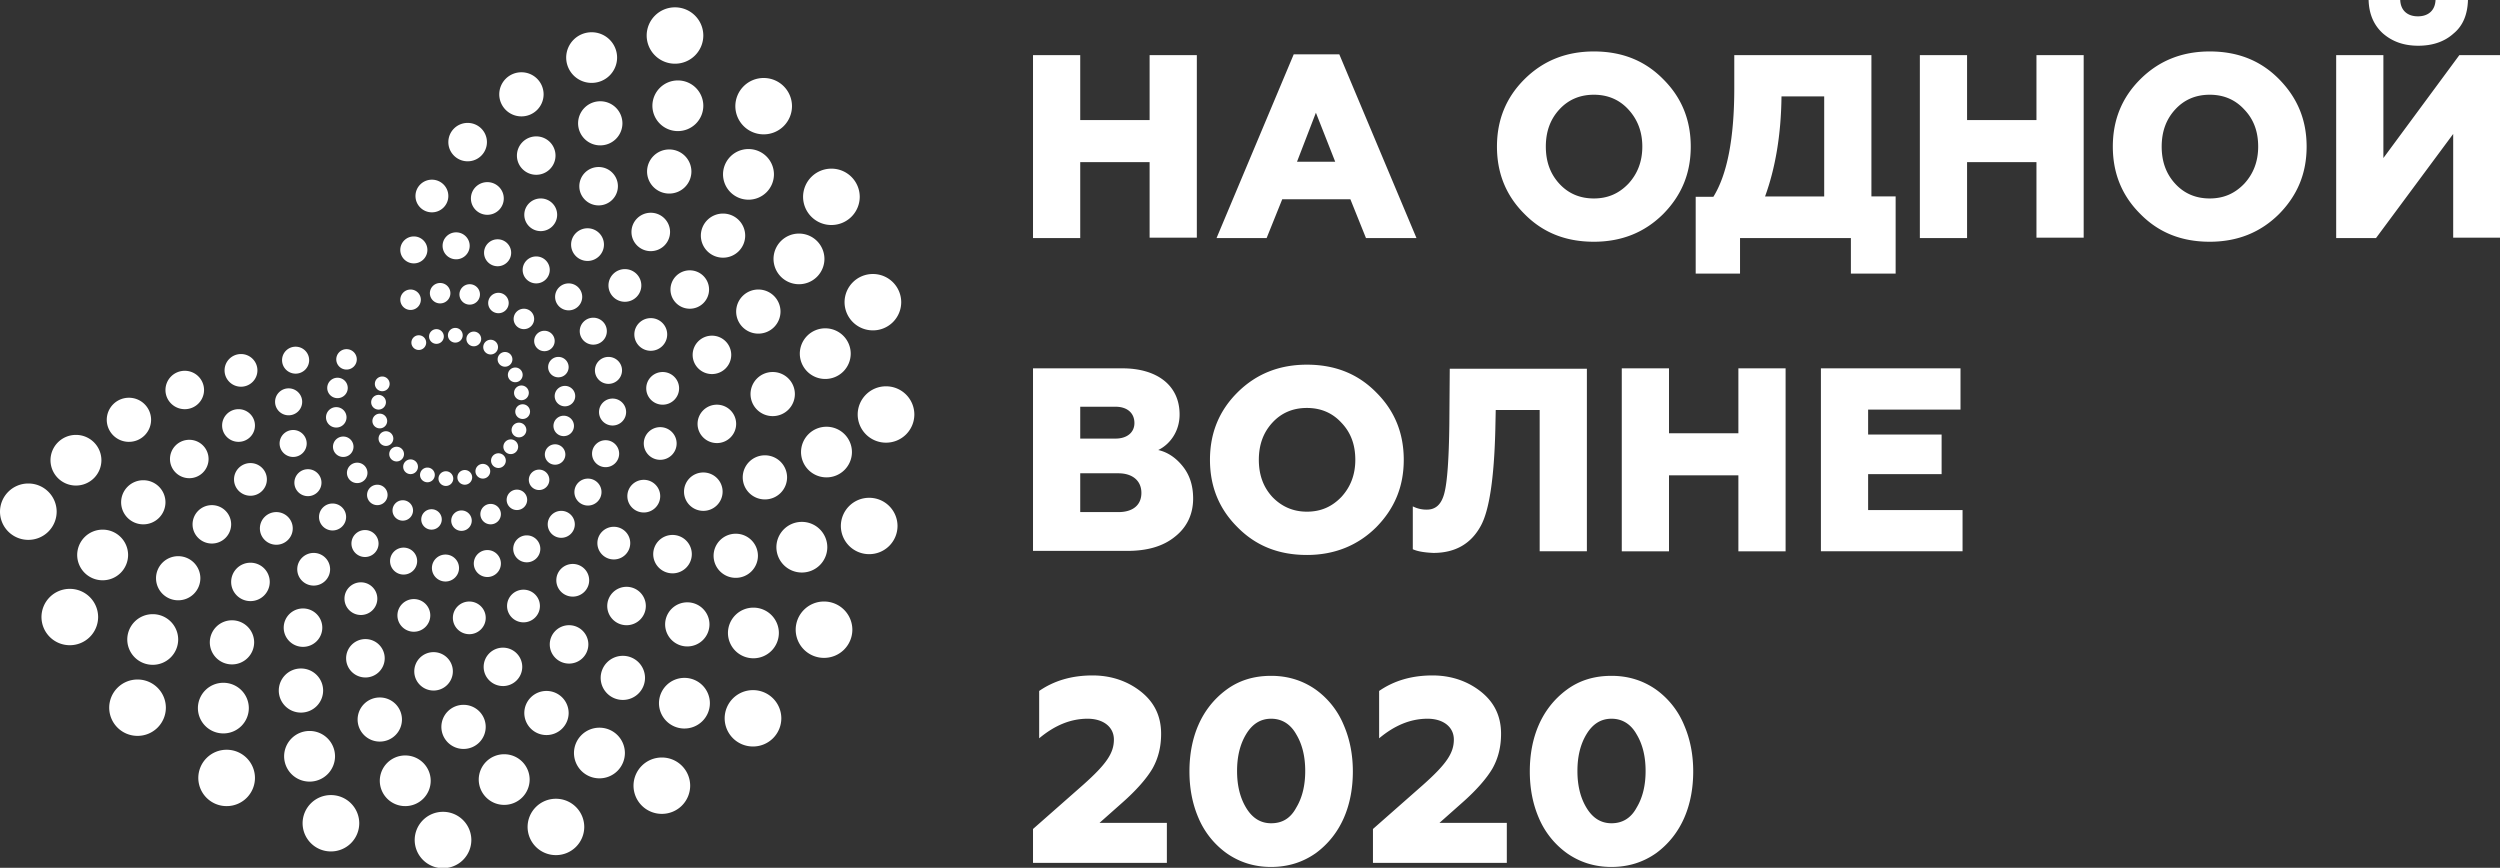 <svg width="242" height="84" viewBox="0 0 242 84" fill="none" xmlns="http://www.w3.org/2000/svg"><rect x="0" y="0" width="242" height="84" fill="#333333" stroke="none"/><g clip-path="url(#clip0)" fill="#fff"><path d="M49.879 37a.714.714 0 00.715-.712.713.713 0 00-.715-.712.713.713 0 00-.716.712c0 .393.32.712.716.712zm2.821-3.005a.99.99 0 00.994-.988.99.99 0 00-.993-.988.99.99 0 00-.994.988.99.99 0 00.994.988zm2.346-3.953c.724 0 1.312-.584 1.312-1.304a1.31 1.31 0 00-1.312-1.305c-.724 0-1.312.584-1.312 1.305 0 .72.588 1.304 1.312 1.304zm1.827-4.782c.878 0 1.59-.709 1.59-1.582 0-.873-.712-1.581-1.59-1.581-.878 0-1.59.708-1.59 1.581s.712 1.581 1.59 1.581zm1.073-5.377a1.863 1.863 0 001.868-1.858 1.863 1.863 0 00-1.868-1.857 1.863 1.863 0 00-1.868 1.857c0 1.026.836 1.858 1.868 1.858zm.159-5.811a2.14 2.14 0 002.146-2.134 2.14 2.14 0 00-2.146-2.135 2.14 2.14 0 00-2.146 2.135 2.14 2.14 0 002.146 2.134zm-.835-6.048a2.457 2.457 0 002.465-2.45 2.457 2.457 0 00-2.464-2.451 2.458 2.458 0 00-2.464 2.45 2.458 2.458 0 002.464 2.451zm-8.385 27.473a.714.714 0 00.716-.711.713.713 0 00-.716-.712.713.713 0 00-.715.712c0 .393.32.711.715.711zm1.828-3.637a.99.99 0 00.994-.988.99.99 0 00-.994-.988.99.99 0 00-.993.988.99.99 0 00.993.989zm1.192-4.427c.725 0 1.312-.584 1.312-1.304 0-.72-.587-1.305-1.312-1.305-.724 0-1.311.584-1.311 1.305 0 .72.587 1.304 1.311 1.304zm.438-5.06c.878 0 1.59-.707 1.59-1.58 0-.874-.712-1.582-1.59-1.582-.878 0-1.59.708-1.59 1.581 0 .874.712 1.581 1.59 1.581zm-.437-5.454a1.863 1.863 0 001.868-1.858 1.863 1.863 0 00-1.868-1.858 1.863 1.863 0 00-1.868 1.858c0 1.026.836 1.858 1.868 1.858zm-1.432-5.653a2.14 2.14 0 002.147-2.135 2.14 2.14 0 00-2.147-2.134 2.14 2.14 0 00-2.146 2.134 2.14 2.14 0 002.146 2.135zm-2.98 23.046a.713.713 0 00.715-.712.714.714 0 00-.715-.712.714.714 0 00-.716.712c0 .393.32.712.716.712zm.756-3.993a.99.99 0 00.993-.988.99.99 0 00-.994-.988.99.99 0 00-.993.988.99.99 0 00.993.988zm-.08-4.546c.724 0 1.311-.584 1.311-1.305 0-.72-.587-1.304-1.311-1.304s-1.312.584-1.312 1.304c0 .721.588 1.305 1.312 1.305zm-.994-4.98c.878 0 1.59-.708 1.59-1.582 0-.873-.712-1.58-1.59-1.58-.878 0-1.59.707-1.59 1.58 0 .874.712 1.582 1.59 1.582zm-1.908-5.179a1.863 1.863 0 001.868-1.858 1.863 1.863 0 00-1.868-1.858 1.863 1.863 0 00-1.868 1.858c0 1.026.837 1.858 1.868 1.858zm.596 17.907a.714.714 0 00.715-.712.713.713 0 00-.715-.711.713.713 0 00-.716.711c0 .393.32.712.716.712zm-.397-4.032a.99.99 0 00.994-.988.99.99 0 00-.994-.989.99.99 0 00-.993.989.99.99 0 00.993.988zm-1.312-4.388c.725 0 1.312-.584 1.312-1.304 0-.72-.587-1.305-1.312-1.305-.724 0-1.311.584-1.311 1.305 0 .72.587 1.304 1.311 1.304zm-2.345-4.546c.878 0 1.59-.708 1.59-1.581s-.712-1.581-1.59-1.581c-.878 0-1.59.708-1.59 1.581s.712 1.581 1.59 1.581zm2.266 12.61a.713.713 0 00.715-.711.713.713 0 00-.715-.712.713.713 0 00-.716.712c0 .393.32.711.716.711zm-1.47-3.795a.991.991 0 00.993-.988.99.99 0 00-.993-.988.99.99 0 00-.994.988.99.99 0 00.994.988zm-2.544-3.874c.724 0 1.311-.584 1.311-1.304 0-.72-.587-1.305-1.311-1.305-.725 0-1.312.584-1.312 1.305 0 .72.587 1.304 1.312 1.304zm2.186 7.788a.714.714 0 00.715-.712.713.713 0 00-.715-.711.713.713 0 00-.716.711c0 .393.32.712.716.712zm-2.504-3.281a.99.99 0 00.993-.988.99.99 0 00-.993-.989.99.99 0 00-.994.989.99.99 0 00.994.988zm.795 3.874a.714.714 0 00.715-.712.713.713 0 00-.715-.711.713.713 0 00-.716.711c0 .393.32.712.716.712zm-6.995 1.897a.991.991 0 00.994-.988.991.991 0 00-.994-.988.99.99 0 00-.993.988.99.99 0 00.993.988zm-4.928.396c.725 0 1.312-.584 1.312-1.305 0-.72-.587-1.305-1.312-1.305-.724 0-1.311.585-1.311 1.305s.587 1.304 1.311 1.304zm-5.286 1.264c.878 0 1.59-.708 1.59-1.58 0-.874-.712-1.582-1.59-1.582-.878 0-1.59.708-1.59 1.581s.712 1.581 1.59 1.581zm-5.445 2.175a1.863 1.863 0 001.867-1.858 1.863 1.863 0 00-1.867-1.858 1.863 1.863 0 00-1.868 1.858c0 1.026.836 1.858 1.868 1.858zM12.48 42.77a2.14 2.14 0 002.146-2.134 2.14 2.14 0 00-2.146-2.134 2.14 2.14 0 00-2.146 2.134 2.14 2.14 0 002.146 2.135zM7.352 47a2.458 2.458 0 002.464-2.45 2.457 2.457 0 00-2.464-2.451 2.457 2.457 0 00-2.464 2.45 2.458 2.458 0 002.464 2.452zm-4.61 5.258a2.735 2.735 0 002.743-2.728 2.735 2.735 0 00-2.743-2.727A2.735 2.735 0 000 49.53a2.735 2.735 0 002.742 2.728zm34.26-14.388a.714.714 0 00.715-.712.713.713 0 00-.715-.712.713.713 0 00-.716.712c0 .393.32.711.715.711zm-4.332.671a.991.991 0 00.993-.988.99.99 0 00-.994-.988.99.99 0 00-.993.988.99.99 0 00.993.988zm-4.73 1.66c.724 0 1.311-.584 1.311-1.304 0-.72-.587-1.305-1.312-1.305-.724 0-1.311.584-1.311 1.305 0 .72.587 1.304 1.311 1.304zm-4.85 2.569c.879 0 1.59-.707 1.59-1.58 0-.874-.711-1.582-1.59-1.582-.877 0-1.589.708-1.589 1.582 0 .873.712 1.58 1.59 1.58zm-4.768 3.519a1.863 1.863 0 001.868-1.858 1.863 1.863 0 00-1.868-1.858 1.863 1.863 0 00-1.868 1.858c0 1.026.836 1.858 1.868 1.858zm-4.452 4.467a2.14 2.14 0 002.147-2.135 2.14 2.14 0 00-2.146-2.134 2.14 2.14 0 00-2.146 2.134 2.14 2.14 0 002.146 2.135zm-3.934 5.415a2.457 2.457 0 002.464-2.45 2.458 2.458 0 00-2.464-2.451 2.458 2.458 0 00-2.464 2.45 2.458 2.458 0 002.464 2.451zm-3.179 6.285a2.735 2.735 0 002.742-2.727 2.735 2.735 0 00-2.742-2.727 2.735 2.735 0 00-2.742 2.727 2.735 2.735 0 002.742 2.727zm29.887-22.808a.714.714 0 00.715-.711.713.713 0 00-.715-.712.713.713 0 00-.715.712c0 .393.32.711.715.711zm-4.094 1.739a.99.99 0 00.994-.988.99.99 0 00-.994-.988.991.991 0 00-.993.988.99.99 0 00.993.988zm-4.173 2.846c.724 0 1.312-.584 1.312-1.304a1.31 1.31 0 00-1.312-1.305c-.724 0-1.312.584-1.312 1.305 0 .72.588 1.304 1.312 1.304zm-4.133 3.756c.878 0 1.59-.708 1.59-1.581 0-.874-.712-1.582-1.59-1.582-.878 0-1.59.708-1.59 1.582 0 .873.712 1.58 1.59 1.58zm-3.736 4.625a1.863 1.863 0 001.868-1.858 1.863 1.863 0 00-1.868-1.858 1.863 1.863 0 00-1.868 1.858c0 1.026.836 1.858 1.868 1.858zm-3.259 5.494a2.14 2.14 0 002.146-2.134 2.14 2.14 0 00-2.146-2.135 2.14 2.14 0 00-2.146 2.135 2.14 2.14 0 002.146 2.134zm-2.465 6.246a2.457 2.457 0 002.464-2.45 2.457 2.457 0 00-2.464-2.452 2.457 2.457 0 00-2.464 2.451 2.457 2.457 0 002.464 2.45zm-1.47 6.878a2.735 2.735 0 002.742-2.728 2.735 2.735 0 00-2.742-2.727 2.735 2.735 0 00-2.743 2.727 2.735 2.735 0 002.743 2.728zm23.449-29.766a.714.714 0 00.716-.711.713.713 0 00-.716-.712.713.713 0 00-.715.712c0 .393.32.711.715.711zm-3.537 2.767a.99.99 0 00.994-.988.99.99 0 00-.994-.988.991.991 0 00-.994.988.99.99 0 00.994.988zm-3.418 3.795c.724 0 1.311-.584 1.311-1.304 0-.72-.587-1.305-1.311-1.305-.725 0-1.312.585-1.312 1.305s.587 1.304 1.312 1.304zm-3.06 4.704c.878 0 1.59-.708 1.59-1.581s-.712-1.581-1.59-1.581c-.878 0-1.59.708-1.59 1.581s.712 1.581 1.59 1.581zm-2.504 5.455a1.863 1.863 0 001.868-1.858 1.863 1.863 0 00-1.868-1.858 1.863 1.863 0 00-1.868 1.858c0 1.026.836 1.858 1.868 1.858zm-1.788 6.127a2.14 2.14 0 002.146-2.134 2.14 2.14 0 00-2.146-2.135 2.14 2.14 0 00-2.146 2.135 2.14 2.14 0 002.146 2.134zm-.835 6.681a2.458 2.458 0 002.465-2.451 2.458 2.458 0 00-2.465-2.45 2.458 2.458 0 00-2.464 2.45 2.457 2.457 0 002.464 2.45zm.318 7.036a2.735 2.735 0 002.742-2.728 2.735 2.735 0 00-2.742-2.727 2.735 2.735 0 00-2.743 2.728 2.735 2.735 0 002.743 2.727zm15.42-34.865a.713.713 0 00.715-.711.713.713 0 00-.715-.712.713.713 0 00-.715.712c0 .393.32.711.715.711zm-2.781 3.597a.99.99 0 00.993-.988.99.99 0 00-.993-.988.99.99 0 00-.994.988.99.99 0 00.994.988zm-2.386 4.586c.725 0 1.312-.584 1.312-1.305 0-.72-.587-1.304-1.312-1.304-.724 0-1.311.584-1.311 1.304 0 .72.587 1.305 1.311 1.305zm-1.828 5.336c.878 0 1.59-.708 1.59-1.58 0-.874-.712-1.582-1.59-1.582-.878 0-1.59.708-1.59 1.581s.712 1.581 1.59 1.581zm-1.034 5.93a1.863 1.863 0 001.869-1.858 1.863 1.863 0 00-1.868-1.858 1.863 1.863 0 00-1.868 1.858c0 1.026.836 1.858 1.868 1.858zm-.197 6.364a2.14 2.14 0 002.146-2.135 2.14 2.14 0 00-2.146-2.134 2.14 2.14 0 00-2.147 2.134 2.14 2.14 0 002.146 2.135zm.834 6.681a2.458 2.458 0 002.464-2.451 2.458 2.458 0 00-2.464-2.451 2.458 2.458 0 00-2.464 2.45 2.457 2.457 0 002.464 2.451zm2.066 6.759a2.735 2.735 0 002.743-2.728 2.735 2.735 0 00-2.743-2.727 2.735 2.735 0 00-2.742 2.727 2.735 2.735 0 002.742 2.728zm6.36-37.751a.714.714 0 00.715-.711.713.713 0 00-.715-.712.713.713 0 00-.715.712c0 .393.32.711.715.711zm-1.868 4.23a.99.99 0 00.993-.988.99.99 0 00-.993-.989.99.99 0 00-.994.989c0 .545.445.988.994.988zm-1.193 5.02c.724 0 1.312-.584 1.312-1.304a1.31 1.31 0 00-1.312-1.305c-.724 0-1.312.584-1.312 1.305 0 .72.588 1.304 1.312 1.304zm-.397 5.613c.878 0 1.59-.708 1.59-1.58 0-.874-.712-1.582-1.59-1.582-.878 0-1.59.708-1.59 1.581s.712 1.581 1.59 1.581zm.437 6.049a1.863 1.863 0 001.868-1.859 1.863 1.863 0 00-1.868-1.857 1.863 1.863 0 00-1.868 1.857c0 1.027.836 1.858 1.868 1.858zm1.391 6.205a2.14 2.14 0 002.147-2.134 2.14 2.14 0 00-2.147-2.135 2.14 2.14 0 00-2.146 2.135 2.14 2.14 0 002.146 2.134zm2.465 6.246a2.457 2.457 0 002.464-2.45 2.457 2.457 0 00-2.464-2.452 2.457 2.457 0 00-2.464 2.451 2.457 2.457 0 002.464 2.451zm3.656 6.009a2.735 2.735 0 002.742-2.728 2.735 2.735 0 00-2.742-2.727 2.735 2.735 0 00-2.742 2.727 2.735 2.735 0 002.742 2.728zm-3.14-38.146a.714.714 0 00.715-.712.713.713 0 00-.715-.711.713.713 0 00-.716.711c0 .393.32.712.716.712zm-.755 4.506a.99.99 0 00.993-.988.99.99 0 00-.993-.988.99.99 0 00-.994.988.99.99 0 00.994.988zm.079 5.218c.725 0 1.312-.584 1.312-1.305 0-.72-.587-1.304-1.312-1.304-.724 0-1.311.584-1.311 1.304 0 .72.587 1.305 1.311 1.305zm.993 5.534c.878 0 1.59-.708 1.59-1.581s-.712-1.581-1.59-1.581c-.878 0-1.59.708-1.59 1.58 0 .874.712 1.582 1.59 1.582zm1.909 5.692a1.863 1.863 0 001.867-1.858 1.863 1.863 0 00-1.868-1.858 1.863 1.863 0 00-1.867 1.858c0 1.026.836 1.858 1.867 1.858zm2.9 5.653a2.14 2.14 0 002.147-2.135 2.14 2.14 0 00-2.146-2.134 2.14 2.14 0 00-2.146 2.134 2.14 2.14 0 002.146 2.135zm3.936 5.415a2.457 2.457 0 002.464-2.45 2.458 2.458 0 00-2.464-2.451 2.458 2.458 0 00-2.464 2.45 2.457 2.457 0 002.464 2.451zm5.008 4.863a2.735 2.735 0 002.742-2.728 2.735 2.735 0 00-2.742-2.727 2.735 2.735 0 00-2.743 2.727 2.735 2.735 0 002.743 2.728zm-12.44-36.091a.713.713 0 00.715-.711.714.714 0 00-.715-.712.714.714 0 00-.716.712c0 .393.32.711.716.711zm.396 4.586a.99.99 0 00.994-.989.99.99 0 00-.993-.988.991.991 0 00-.994.989c0 .545.445.988.994.988zm1.352 5.02c.724 0 1.312-.584 1.312-1.305 0-.72-.588-1.304-1.312-1.304-.724 0-1.312.584-1.312 1.304 0 .72.588 1.305 1.312 1.305zm2.306 5.1c.878 0 1.59-.709 1.59-1.582 0-.873-.712-1.581-1.59-1.581-.878 0-1.59.708-1.59 1.581s.712 1.581 1.59 1.581zm3.258 5.02a1.863 1.863 0 001.868-1.858 1.863 1.863 0 00-1.868-1.858 1.863 1.863 0 00-1.868 1.858c0 1.026.837 1.857 1.868 1.857zm4.214 4.743a2.14 2.14 0 002.145-2.135 2.14 2.14 0 00-2.146-2.134 2.14 2.14 0 00-2.146 2.134 2.14 2.14 0 002.146 2.135zm5.126 4.19a2.458 2.458 0 002.464-2.45 2.458 2.458 0 00-2.464-2.452 2.457 2.457 0 00-2.465 2.451 2.458 2.458 0 002.465 2.451zm6.041 3.439a2.735 2.735 0 002.742-2.727 2.735 2.735 0 00-2.742-2.728 2.735 2.735 0 00-2.743 2.728 2.735 2.735 0 002.743 2.727zM43.16 47.04a.713.713 0 00.716-.712.714.714 0 00-.715-.711.714.714 0 00-.716.712c0 .392.32.711.716.711zm1.512 4.348a.991.991 0 00.994-.988.991.991 0 00-.994-.988.991.991 0 00-.993.988.99.99 0 00.993.988zm2.504 4.467c.724 0 1.311-.584 1.311-1.304 0-.72-.587-1.305-1.311-1.305s-1.312.584-1.312 1.305c0 .72.588 1.304 1.312 1.304zm3.498 4.388c.878 0 1.59-.708 1.59-1.582 0-.873-.712-1.58-1.59-1.58-.878 0-1.59.707-1.59 1.58 0 .874.712 1.582 1.59 1.582zm4.411 3.992a1.863 1.863 0 001.868-1.858 1.863 1.863 0 00-1.868-1.857 1.863 1.863 0 00-1.868 1.857c0 1.027.836 1.858 1.868 1.858zm5.207 3.518a2.14 2.14 0 002.146-2.134 2.14 2.14 0 00-2.146-2.135 2.14 2.14 0 00-2.147 2.135 2.14 2.14 0 002.147 2.134zm5.961 2.767a2.458 2.458 0 002.464-2.45 2.457 2.457 0 00-2.464-2.451 2.457 2.457 0 00-2.464 2.45 2.458 2.458 0 002.464 2.452zm6.637 1.74a2.735 2.735 0 002.742-2.728 2.735 2.735 0 00-2.742-2.727 2.735 2.735 0 00-2.743 2.727 2.735 2.735 0 002.743 2.728zm-27.9-25.339a.713.713 0 00.716-.711.713.713 0 00-.715-.712.713.713 0 00-.716.712c0 .393.32.711.716.711zm2.504 3.835a.991.991 0 00.993-.989.99.99 0 00-.993-.988.99.99 0 00-.994.988.99.99 0 00.994.989zm3.497 3.676c.725 0 1.312-.584 1.312-1.304 0-.72-.587-1.305-1.312-1.305-.724 0-1.311.584-1.311 1.305 0 .72.587 1.304 1.311 1.304zm4.451 3.32c.878 0 1.59-.708 1.59-1.58 0-.874-.712-1.582-1.59-1.582-.878 0-1.59.708-1.59 1.581s.712 1.581 1.59 1.581zm5.208 2.768a1.863 1.863 0 001.867-1.858 1.863 1.863 0 00-1.868-1.858 1.863 1.863 0 00-1.868 1.858c0 1.026.837 1.858 1.868 1.858zm5.88 2.055a2.14 2.14 0 002.147-2.135 2.14 2.14 0 00-2.146-2.134 2.14 2.14 0 00-2.146 2.135 2.14 2.14 0 002.146 2.134zm6.4 1.146a2.458 2.458 0 002.464-2.45 2.457 2.457 0 00-2.464-2.451 2.457 2.457 0 00-2.464 2.45 2.458 2.458 0 002.464 2.451zm6.836-.039a2.735 2.735 0 002.742-2.728 2.735 2.735 0 00-2.742-2.727 2.735 2.735 0 00-2.743 2.727 2.735 2.735 0 002.743 2.728zM46.739 46.328a.713.713 0 00.715-.711.713.713 0 00-.715-.712.713.713 0 00-.716.712c0 .393.32.711.716.711zm3.299 3.044a.99.99 0 00.993-.988.99.99 0 00-.993-.988.99.99 0 00-.994.988.99.99 0 00.994.988zm4.292 2.688c.724 0 1.312-.584 1.312-1.304a1.31 1.31 0 00-1.312-1.305c-.724 0-1.311.584-1.311 1.305 0 .72.587 1.304 1.311 1.304zm5.087 2.095c.878 0 1.59-.708 1.59-1.58 0-.874-.712-1.582-1.59-1.582-.878 0-1.59.708-1.59 1.581s.712 1.581 1.59 1.581zM65.1 55.5a1.863 1.863 0 001.868-1.859 1.863 1.863 0 00-1.868-1.858 1.863 1.863 0 00-1.868 1.858c0 1.026.837 1.858 1.868 1.858zm6.121.434a2.14 2.14 0 002.147-2.134 2.14 2.14 0 00-2.147-2.135 2.14 2.14 0 00-2.146 2.135 2.14 2.14 0 002.146 2.134zm6.399-.514a2.457 2.457 0 002.463-2.45 2.457 2.457 0 00-2.464-2.451 2.457 2.457 0 00-2.464 2.45 2.457 2.457 0 002.464 2.451zm6.518-1.778a2.735 2.735 0 002.742-2.728 2.735 2.735 0 00-2.742-2.727 2.735 2.735 0 00-2.743 2.727 2.735 2.735 0 002.743 2.728zM48.249 45.3a.713.713 0 00.715-.71.713.713 0 00-.715-.712.713.713 0 00-.716.711c0 .393.32.712.716.712zm3.934 2.135a.99.99 0 00.994-.988.99.99 0 00-.994-.988.99.99 0 00-.993.988.99.99 0 00.993.988zm4.73 1.503c.725 0 1.312-.585 1.312-1.305s-.587-1.304-1.312-1.304c-.724 0-1.311.584-1.311 1.304 0 .72.587 1.305 1.311 1.305zm5.405.672c.878 0 1.59-.709 1.59-1.582 0-.873-.712-1.581-1.59-1.581-.878 0-1.59.708-1.59 1.581s.712 1.581 1.59 1.581zm5.762-.159a1.863 1.863 0 001.869-1.858 1.863 1.863 0 00-1.868-1.857 1.863 1.863 0 00-1.868 1.858c0 1.026.836 1.857 1.868 1.857zm5.963-1.107a2.14 2.14 0 002.146-2.134 2.14 2.14 0 00-2.146-2.135 2.14 2.14 0 00-2.147 2.135 2.14 2.14 0 002.147 2.134zm5.961-2.134a2.458 2.458 0 002.464-2.451 2.458 2.458 0 00-2.464-2.45 2.458 2.458 0 00-2.464 2.45 2.458 2.458 0 002.464 2.45zm5.763-3.36a2.735 2.735 0 002.742-2.728 2.735 2.735 0 00-2.742-2.727 2.735 2.735 0 00-2.743 2.727 2.735 2.735 0 002.743 2.728zm-36.326 1.107a.713.713 0 00.715-.712.713.713 0 00-.715-.711.713.713 0 00-.715.711c0 .393.32.712.715.712zm4.293 1.027a.99.99 0 00.993-.988.99.99 0 00-.993-.988.99.99 0 00-.994.988.99.99 0 00.994.988zm4.888.238c.724 0 1.312-.584 1.312-1.305 0-.72-.588-1.304-1.312-1.304-.724 0-1.312.584-1.312 1.304 0 .72.588 1.305 1.312 1.305zm5.286-.712c.878 0 1.59-.708 1.59-1.581s-.712-1.581-1.59-1.581c-.878 0-1.59.708-1.59 1.58 0 .874.712 1.582 1.59 1.582zm5.484-1.62a1.863 1.863 0 001.868-1.858 1.863 1.863 0 00-1.868-1.858 1.863 1.863 0 00-1.868 1.858c0 1.026.837 1.857 1.868 1.857zm5.405-2.61a2.14 2.14 0 002.147-2.134 2.14 2.14 0 00-2.147-2.135 2.14 2.14 0 00-2.146 2.135 2.14 2.14 0 002.147 2.134zm5.089-3.597a2.457 2.457 0 002.464-2.45 2.458 2.458 0 00-2.464-2.451 2.458 2.458 0 00-2.464 2.45 2.457 2.457 0 002.464 2.451zm4.609-4.703a2.735 2.735 0 002.743-2.728 2.735 2.735 0 00-2.743-2.728 2.735 2.735 0 00-2.742 2.728 2.735 2.735 0 002.742 2.727zM50.236 42.336a.713.713 0 00.715-.711.713.713 0 00-.715-.712.713.713 0 00-.715.712c0 .393.32.711.715.711zm4.332-.119a.99.99 0 00.993-.988.99.99 0 00-.993-.988.99.99 0 00-.994.988.99.99 0 00.994.988zm4.729-1.027c.724 0 1.311-.584 1.311-1.305 0-.72-.587-1.304-1.311-1.304s-1.312.584-1.312 1.304c0 .72.588 1.305 1.312 1.305zm4.849-2.016c.878 0 1.59-.708 1.59-1.582 0-.873-.712-1.58-1.59-1.58-.878 0-1.59.707-1.59 1.58 0 .874.712 1.582 1.59 1.582zm4.77-2.965a1.863 1.863 0 001.868-1.858 1.863 1.863 0 00-1.868-1.858 1.863 1.863 0 00-1.868 1.858c0 1.026.836 1.858 1.868 1.858zm4.491-3.914a2.14 2.14 0 002.146-2.134 2.14 2.14 0 00-2.146-2.135 2.14 2.14 0 00-2.146 2.135 2.14 2.14 0 002.146 2.134zm3.934-4.783a2.457 2.457 0 002.464-2.45 2.458 2.458 0 00-2.464-2.451 2.458 2.458 0 00-2.464 2.45 2.457 2.457 0 002.464 2.451zm3.139-5.732a2.735 2.735 0 002.743-2.727 2.735 2.735 0 00-2.742-2.727 2.735 2.735 0 00-2.743 2.727 2.735 2.735 0 002.743 2.728zM50.593 40.557a.713.713 0 00.716-.711.714.714 0 00-.716-.712.714.714 0 00-.715.712c0 .393.32.711.715.711zm4.094-1.225a.99.99 0 00.994-.989.99.99 0 00-.994-.988.99.99 0 00-.994.989.99.99 0 00.994.988zm4.213-2.174c.725 0 1.312-.584 1.312-1.305 0-.72-.587-1.304-1.312-1.304-.724 0-1.311.584-1.311 1.304 0 .72.587 1.305 1.311 1.305zm4.094-3.202c.878 0 1.59-.708 1.59-1.581 0-.874-.712-1.581-1.59-1.581-.878 0-1.59.707-1.59 1.58 0 .874.712 1.582 1.59 1.582zm3.776-4.072a1.863 1.863 0 001.868-1.858 1.863 1.863 0 00-1.868-1.857 1.863 1.863 0 00-1.868 1.857c0 1.026.837 1.858 1.868 1.858zm3.219-4.941a2.14 2.14 0 002.146-2.134 2.14 2.14 0 00-2.146-2.135 2.14 2.14 0 00-2.146 2.135 2.14 2.14 0 002.146 2.134zm2.464-5.613a2.458 2.458 0 002.465-2.451 2.457 2.457 0 00-2.465-2.45 2.457 2.457 0 00-2.464 2.45 2.458 2.458 0 002.464 2.45zm1.47-6.325a2.735 2.735 0 002.742-2.727 2.735 2.735 0 00-2.742-2.728 2.735 2.735 0 00-2.742 2.728 2.735 2.735 0 002.742 2.727zM50.474 38.739a.714.714 0 00.716-.712.713.713 0 00-.716-.711.713.713 0 00-.715.711c0 .393.32.712.715.712zm3.577-2.214a.99.99 0 00.994-.988.99.99 0 00-.994-.988.991.991 0 00-.993.988.99.99 0 00.993.988zm3.379-3.162c.725 0 1.312-.584 1.312-1.305 0-.72-.587-1.304-1.311-1.304-.725 0-1.312.584-1.312 1.304 0 .72.587 1.305 1.312 1.305zm3.06-4.151c.878 0 1.59-.708 1.59-1.581s-.712-1.581-1.59-1.581c-.878 0-1.59.708-1.59 1.581s.712 1.581 1.59 1.581zm2.504-4.902a1.863 1.863 0 001.868-1.857 1.863 1.863 0 00-1.868-1.858 1.863 1.863 0 00-1.868 1.858c0 1.026.836 1.858 1.868 1.858zm1.788-5.573a2.14 2.14 0 002.146-2.135 2.14 2.14 0 00-2.146-2.134 2.14 2.14 0 00-2.146 2.134 2.14 2.14 0 002.146 2.135zm.835-6.048a2.457 2.457 0 002.464-2.45 2.457 2.457 0 00-2.465-2.452 2.458 2.458 0 00-2.464 2.451 2.458 2.458 0 002.465 2.451zm-.278-6.523a2.735 2.735 0 002.742-2.727A2.735 2.735 0 0065.34.711a2.735 2.735 0 00-2.742 2.728 2.735 2.735 0 002.742 2.727zm34.656 16.88V5.336h4.571v6.286h6.716V5.336h4.571v17.67h-4.571v-7.313h-6.716v7.353h-4.57zm17.766 0l7.472-17.788h4.411l7.472 17.788h-4.889l-1.51-3.755h-6.597l-1.511 3.755h-4.848zm7.79-7.392h3.696l-1.868-4.744-1.828 4.744zm28.735 7.747c-2.703 0-4.928-.87-6.717-2.688-1.788-1.778-2.663-3.953-2.663-6.522 0-2.57.875-4.743 2.663-6.522 1.789-1.78 4.014-2.688 6.717-2.688 2.702 0 4.928.87 6.716 2.688 1.789 1.779 2.663 3.953 2.663 6.522 0 2.57-.874 4.704-2.663 6.522-1.788 1.78-4.014 2.688-6.716 2.688zm0-4.19c1.351 0 2.424-.474 3.338-1.423.875-.948 1.352-2.134 1.352-3.597s-.477-2.648-1.352-3.597c-.874-.949-1.987-1.423-3.338-1.423-1.352 0-2.464.474-3.339 1.423-.874.949-1.311 2.135-1.311 3.597 0 1.463.437 2.649 1.311 3.597.875.949 1.987 1.423 3.339 1.423zm9.857 7.274v-7.432h1.709c1.351-2.174 2.026-5.692 2.026-10.515V5.336h13.275v13.678h2.345v7.47h-4.332v-3.438h-10.731v3.439h-4.292zm12.439-7.432V9.33h-4.133c-.04 3.716-.596 6.957-1.59 9.685h5.723v.04zm9.26 3.993V5.336h4.57v6.286h6.717V5.336h4.571v17.67h-4.571v-7.313h-6.717v7.353h-4.57zm28.059.355c-2.703 0-4.928-.87-6.717-2.688-1.788-1.778-2.663-3.953-2.663-6.522 0-2.57.875-4.743 2.663-6.522 1.789-1.78 4.014-2.688 6.717-2.688 2.703 0 4.928.87 6.717 2.688 1.788 1.818 2.663 3.953 2.663 6.522 0 2.57-.875 4.704-2.663 6.522-1.789 1.78-4.014 2.688-6.717 2.688zm0-4.19c1.351 0 2.424-.474 3.338-1.423.875-.948 1.352-2.134 1.352-3.597s-.437-2.648-1.352-3.597c-.874-.949-1.987-1.423-3.338-1.423s-2.464.474-3.338 1.423c-.875.949-1.312 2.135-1.312 3.597 0 1.463.437 2.649 1.312 3.597.874.949 1.987 1.423 3.338 1.423zm12.241 3.835V5.336h4.57v9.962l7.353-9.962h3.974v17.67h-4.57v-10.04l-7.472 10.08h-3.855zM232.342 0c.039.988.675 1.581 1.709 1.581 1.033 0 1.669-.593 1.709-1.581h3.139c-.039 1.384-.477 2.49-1.391 3.241-.874.791-2.027 1.186-3.418 1.186s-2.504-.395-3.418-1.186c-.874-.79-1.351-1.857-1.391-3.241h3.061zM99.995 53.365v-17.71h8.664c3.259 0 5.525 1.582 5.525 4.467 0 1.7-.994 2.925-2.067 3.44.874.197 1.669.71 2.345 1.541.676.83 1.033 1.858 1.033 3.162 0 1.502-.596 2.767-1.749 3.677-1.152.948-2.702 1.383-4.61 1.383h-9.14v.04zm4.571-10.91h3.418c1.112 0 1.828-.593 1.828-1.502 0-.989-.716-1.582-1.828-1.582h-3.418v3.084zm0 7.115h3.696c1.391 0 2.225-.672 2.225-1.858s-.874-1.897-2.225-1.897h-3.696v3.755zm21.939 4.15c-2.703 0-4.929-.87-6.717-2.688-1.789-1.778-2.663-3.952-2.663-6.522 0-2.57.874-4.743 2.663-6.522 1.788-1.779 4.014-2.688 6.717-2.688 2.702 0 4.928.87 6.716 2.688 1.789 1.779 2.663 3.953 2.663 6.522 0 2.57-.874 4.704-2.663 6.523-1.788 1.778-4.054 2.688-6.716 2.688zm0-4.19c1.351 0 2.424-.474 3.338-1.423.874-.948 1.351-2.134 1.351-3.597 0-1.462-.437-2.648-1.351-3.597-.874-.949-1.987-1.423-3.338-1.423-1.352 0-2.465.474-3.339 1.423-.874.949-1.311 2.135-1.311 3.597 0 1.463.437 2.649 1.311 3.597.874.91 1.987 1.423 3.339 1.423zm10.254 3.637v-4.15a2.93 2.93 0 001.351.316c.874 0 1.431-.514 1.709-1.621.278-1.067.437-3.32.477-6.68l.04-5.337h13.274v17.67h-4.57V39.687h-4.253l-.04 1.938c-.119 4.743-.596 7.787-1.391 9.25-.954 1.778-2.504 2.648-4.61 2.648-.914-.04-1.55-.158-1.987-.356zm20.229.198v-17.71h4.571v6.286h6.716v-6.285h4.571v17.709h-4.571v-7.353h-6.716v7.353h-4.571zm19.276 0v-17.71h13.513v3.993h-8.943v2.411h7.114v3.835h-7.114v3.478h9.141v3.993h-13.711zm-76.269 30.2v-3.32l4.849-4.27c2.265-2.015 2.981-3.083 2.981-4.387 0-1.226-1.034-2.016-2.544-2.016-1.629 0-3.179.632-4.69 1.897v-4.585c1.431-.988 3.14-1.502 5.167-1.502 1.749 0 3.338.514 4.65 1.541 1.312 1.028 1.987 2.372 1.987 4.111 0 1.265-.278 2.372-.834 3.36-.557.95-1.55 2.096-2.941 3.32l-2.186 1.938h6.518v3.874H99.995v.04zm23.052.356c-1.67 0-3.1-.474-4.332-1.344a8.077 8.077 0 01-2.703-3.4c-.596-1.383-.874-2.885-.874-4.506 0-3.241 1.113-6.087 3.577-7.906 1.232-.909 2.662-1.344 4.332-1.344 1.669 0 3.1.475 4.332 1.344a7.952 7.952 0 012.702 3.44c.596 1.383.875 2.885.875 4.466 0 3.241-1.113 6.088-3.577 7.906-1.232.87-2.663 1.344-4.332 1.344zm2.424-5.732c.596-.988.874-2.174.874-3.557 0-1.384-.278-2.57-.874-3.558-.556-.988-1.391-1.502-2.424-1.502-1.034 0-1.829.514-2.425 1.502-.596.988-.874 2.174-.874 3.558 0 1.383.278 2.569.874 3.557.596.989 1.391 1.502 2.425 1.502 1.073 0 1.868-.474 2.424-1.502zm7.431 5.376v-3.32l4.849-4.27c2.265-2.015 2.981-3.083 2.981-4.387 0-1.226-1.033-2.016-2.544-2.016-1.629 0-3.179.632-4.689 1.897v-4.585c1.43-.988 3.139-1.502 5.166-1.502 1.749 0 3.339.514 4.65 1.541 1.312 1.028 1.987 2.372 1.987 4.111 0 1.265-.278 2.372-.834 3.36-.557.95-1.55 2.096-2.941 3.32l-2.186 1.938h6.518v3.874h-12.957v.04zm23.092.356c-1.669 0-3.1-.474-4.332-1.344a8.077 8.077 0 01-2.703-3.4c-.596-1.383-.874-2.885-.874-4.506 0-3.241 1.113-6.087 3.577-7.906 1.232-.909 2.663-1.344 4.332-1.344s3.1.475 4.332 1.344a7.961 7.961 0 012.703 3.44c.596 1.383.874 2.885.874 4.466 0 3.241-1.113 6.088-3.577 7.906-1.232.87-2.663 1.344-4.332 1.344zm2.424-5.732c.597-.988.875-2.174.875-3.557 0-1.384-.278-2.57-.875-3.558-.556-.988-1.391-1.502-2.424-1.502s-1.828.514-2.424 1.502c-.597.988-.875 2.174-.875 3.558 0 1.383.278 2.569.875 3.557.596.989 1.391 1.502 2.424 1.502s1.868-.474 2.424-1.502z"/></g><defs><clipPath id="clip0"><path fill="#fff" d="M0 0h242v84H0z"/></clipPath></defs></svg>